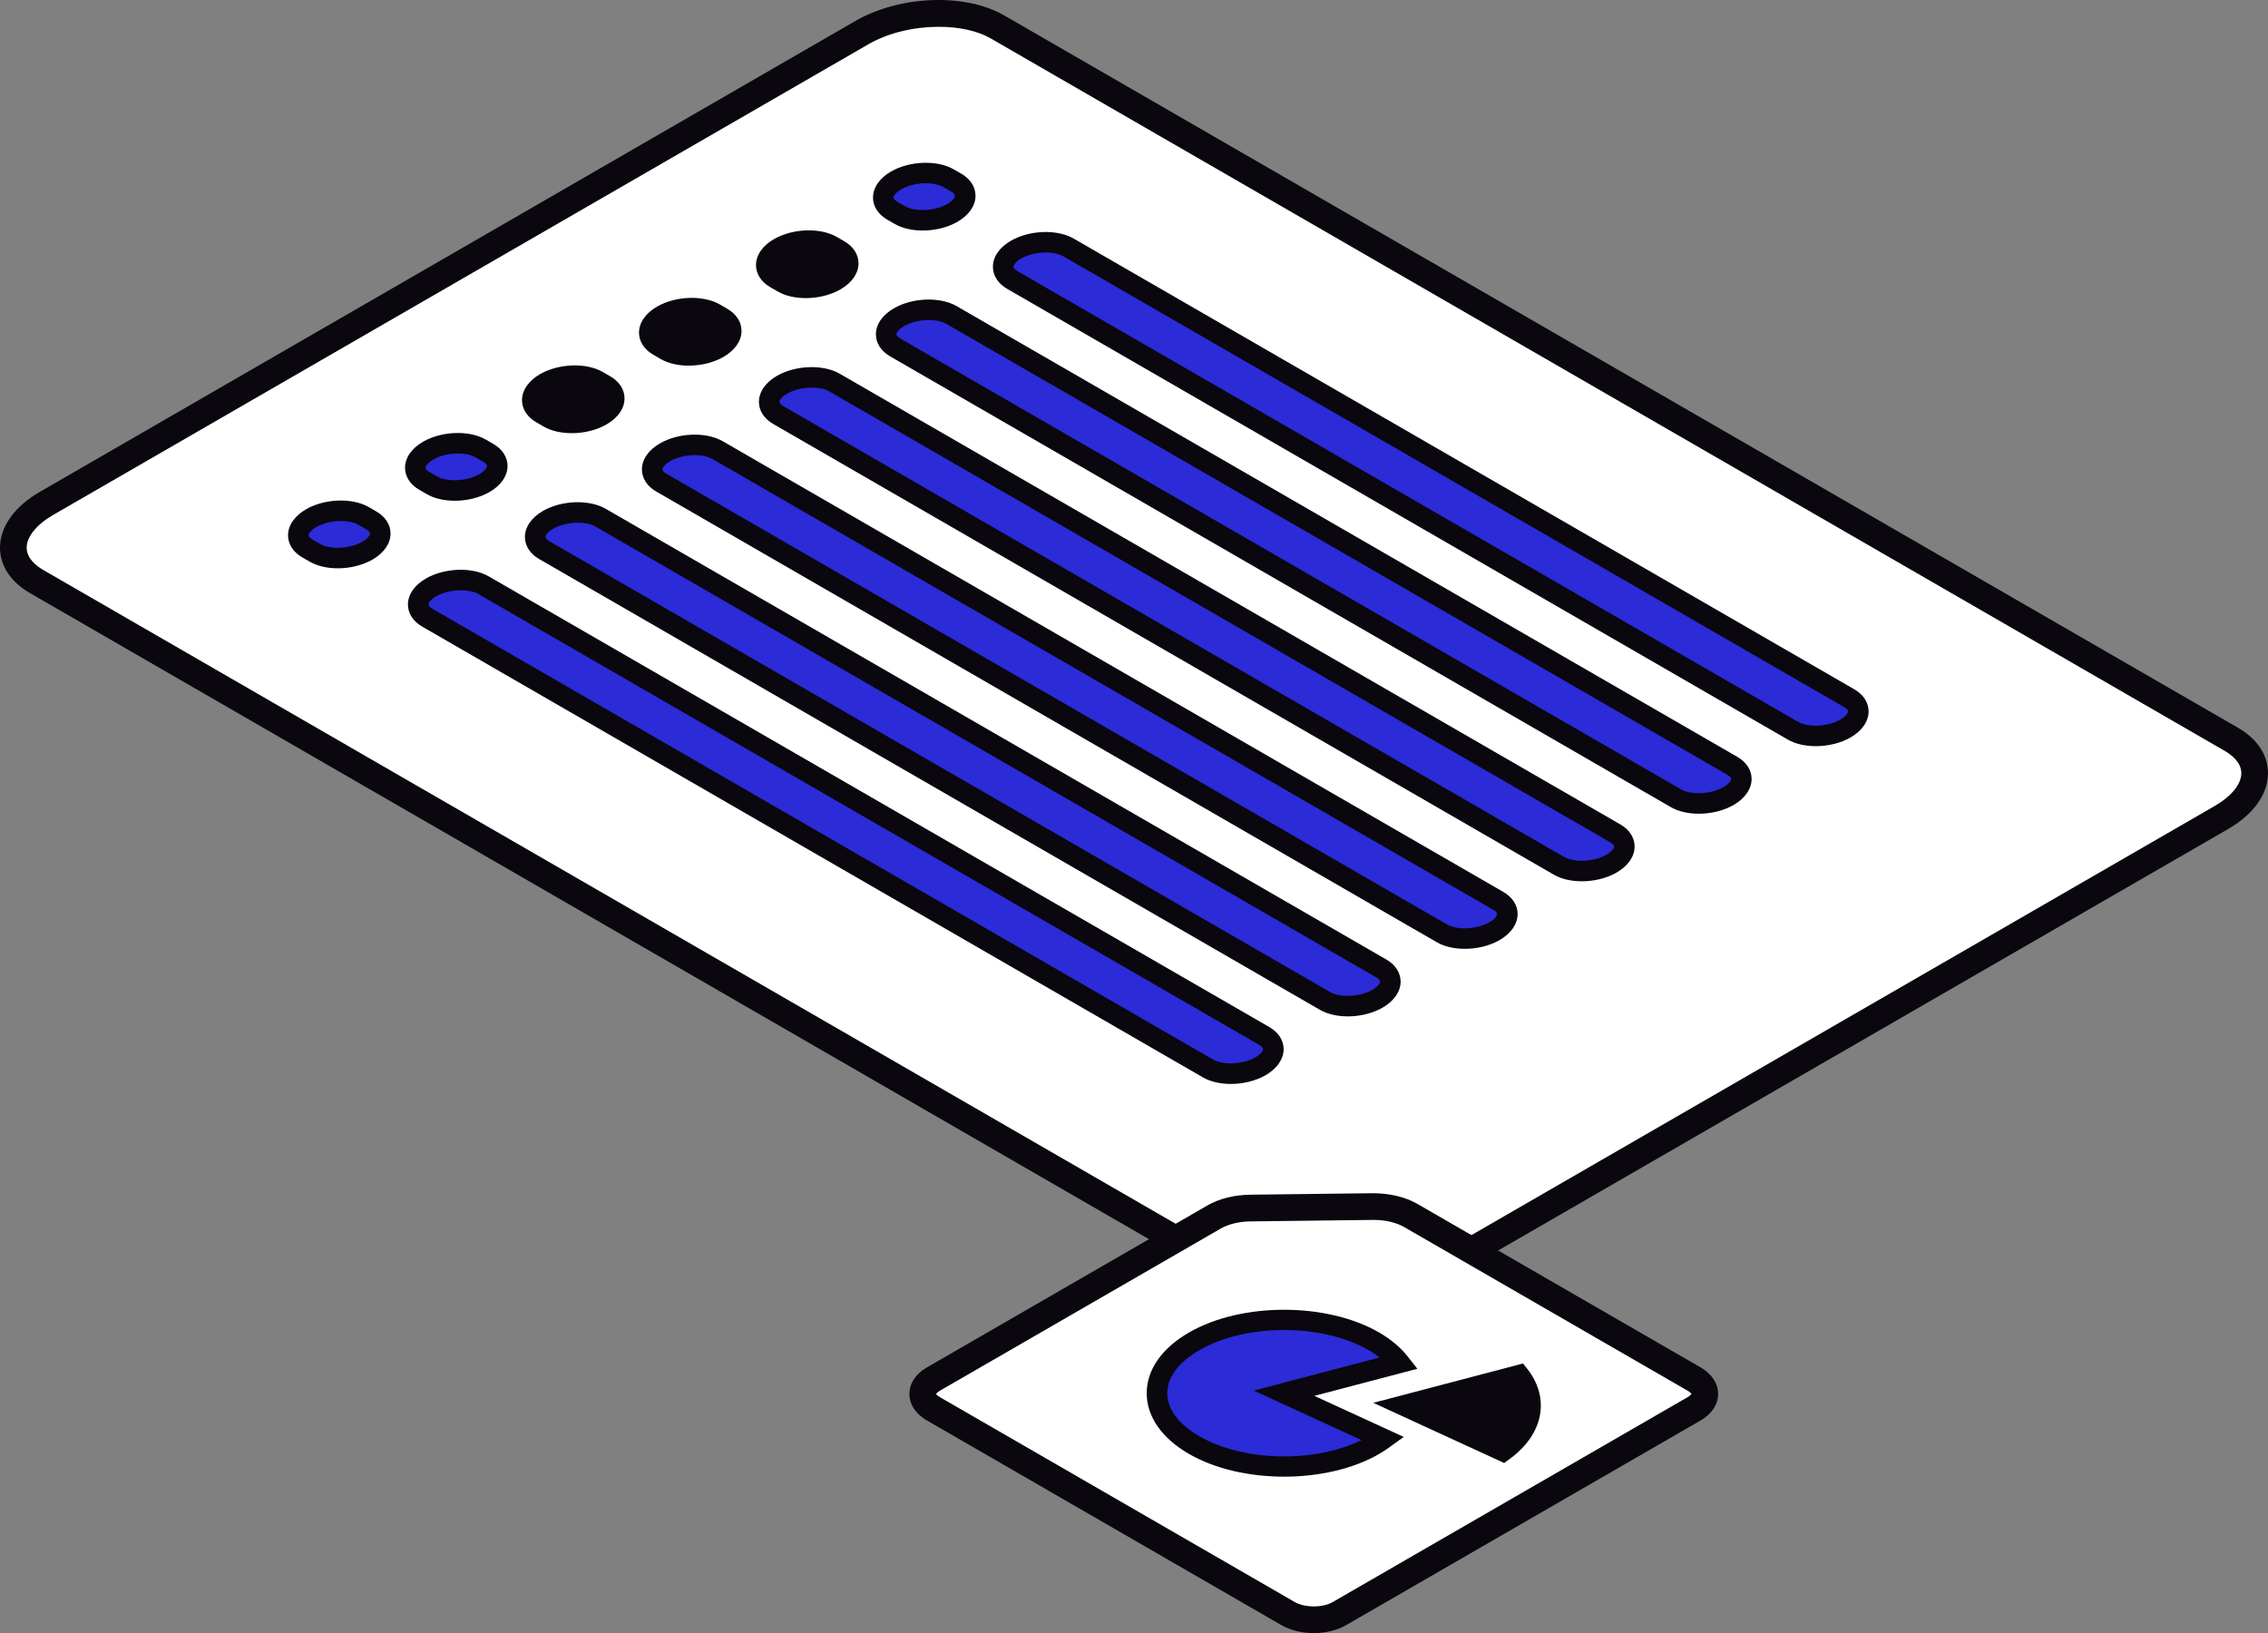 <svg xmlns="http://www.w3.org/2000/svg" id="b" data-name="Calque 2" width="271.523" height="195.508" viewBox="0 0 271.523 195.508"><rect x="0" y="0" width="271.523" height="195.508" fill="#808080" stroke="none"/><g id="c" data-name="Calque 1"><g><g><g><path d="M152.102,154.903L4.403,69.629c-4.158-2.4-3.636-6.593,1.165-9.365L103.201,3.896c4.801-2.772,12.063-3.073,16.22-.672l147.699,85.274c4.158,2.4,3.636,6.593-1.165,9.365l-97.633,56.368c-4.801,2.772-12.063,3.073-16.221.672Z" fill="#fff" stroke-width="0"></path><path d="M159.164,158.127c-2.922,0-5.722-.607-7.862-1.843L3.604,71.012c-2.325-1.341-3.604-3.277-3.604-5.449,0-2.495,1.737-4.93,4.77-6.682L102.4,2.514c5.326-3.073,13.154-3.366,17.818-.672l147.699,85.273c2.325,1.341,3.606,3.277,3.606,5.451,0,2.495-1.739,4.93-4.77,6.679l-97.633,56.368c-2.884,1.665-6.504,2.514-9.957,2.514ZM112.398,3.207c-2.922,0-6.031.705-8.399,2.073L6.367,61.645c-1.989,1.149-3.174,2.613-3.174,3.918,0,1.26,1.091,2.154,2.008,2.685l147.699,85.273c3.647,2.106,10.343,1.795,14.623-.672l97.633-56.368c1.987-1.149,3.174-2.613,3.174-3.915-.003-1.262-1.094-2.157-2.011-2.687L118.621,4.606c-1.627-.94-3.865-1.399-6.223-1.399Z" fill="#0a070f" stroke-width="0"></path></g><g><g><path d="M214.654,87.479l-93.468-53.964c-1.611-.93-1.409-2.555.451-3.629h0c1.86-1.074,4.675-1.191,6.286-.261l93.468,53.964c1.611.93,1.409,2.555-.451,3.629h0c-1.861,1.074-4.675,1.191-6.286.26Z" fill="#2b2bd8" stroke-width="0"></path><path d="M217.389,89.329c-1.24,0-2.435-.259-3.349-.785v-.002l-93.468-53.964c-1.082-.624-1.701-1.586-1.701-2.639-.003-1.19.782-2.327,2.152-3.116,2.231-1.291,5.533-1.404,7.514-.264l93.468,53.966c1.082.624,1.701,1.586,1.701,2.639.002,1.19-.782,2.327-2.152,3.116-1.202.696-2.716,1.048-4.165,1.048ZM215.268,86.414c1.226.713,3.592.588,5.057-.259.636-.367.924-.773.924-.991,0-.146-.18-.343-.473-.514L127.308,30.687c-1.226-.705-3.591-.585-5.057.261-.636.367-.923.773-.923.991,0,.146.18.343.472.514l93.468,53.964v-.003Z" fill="#0a070f" stroke-width="0"></path></g><g><path d="M107.735,25.749l-.903-.521c-1.611-.93-1.409-2.555.451-3.629h0c1.861-1.074,4.675-1.191,6.286-.26l.903.521c1.611.93,1.409,2.555-.451,3.629h0c-1.861,1.074-4.675,1.191-6.286.26Z" fill="#2b2bd8" stroke-width="0"></path><path d="M110.471,27.599c-1.24,0-2.435-.259-3.352-.785v-.002l-.902-.521c-1.082-.624-1.701-1.586-1.701-2.639,0-1.19.785-2.327,2.152-3.116,2.239-1.291,5.54-1.404,7.514-.262l.902.518c1.084.626,1.703,1.588,1.703,2.642,0,1.192-.787,2.327-2.154,3.116-1.202.696-2.713,1.048-4.163,1.048ZM108.348,24.684c1.226.71,3.589.588,5.057-.259.636-.367.926-.773.926-.991,0-.149-.182-.343-.472-.514l-.902-.518c-1.228-.71-3.587-.588-5.06.259-.633.367-.924.77-.924.991,0,.146.183.343.473.514l.902.518Z" fill="#0a070f" stroke-width="0"></path></g></g><g><g><path d="M200.647,95.565l-93.468-53.964c-1.611-.93-1.409-2.555.451-3.629h0c1.861-1.074,4.675-1.191,6.286-.26l93.468,53.964c1.611.93,1.409,2.555-.451,3.629h0c-1.861,1.074-4.675,1.191-6.286.26Z" fill="#2b2bd8" stroke-width="0"></path><path d="M203.383,97.417c-1.24,0-2.435-.262-3.349-.789l-93.468-53.964c-1.082-.621-1.703-1.583-1.703-2.639,0-1.19.787-2.327,2.154-3.117,2.233-1.291,5.535-1.401,7.514-.259l93.468,53.964c1.082.624,1.701,1.586,1.701,2.639,0,1.19-.785,2.327-2.152,3.117-1.204.693-2.716,1.048-4.165,1.048ZM111.203,38.314c-1.029,0-2.135.247-2.958.722-.636.367-.926.77-.926.988,0,.149.183.343.475.511l93.468,53.966c1.224.705,3.591.585,5.057-.262.633-.365.923-.768.923-.988,0-.146-.182-.343-.472-.513l-93.468-53.964c-.537-.31-1.296-.461-2.099-.461Z" fill="#0a070f" stroke-width="0"></path></g><g><path d="M93.728,33.836l-.903-.521c-1.611-.93-1.409-2.555.451-3.629h0c1.861-1.074,4.675-1.191,6.286-.26l.903.521c1.611.93,1.409,2.555-.451,3.629h0c-1.861,1.074-4.675,1.191-6.286.261Z" fill="#0a070f" stroke-width="0"></path><path d="M96.467,35.687c-1.243,0-2.438-.259-3.354-.789l-.902-.521c-1.082-.624-1.701-1.586-1.701-2.639-.002-1.19.782-2.327,2.152-3.116,2.238-1.286,5.542-1.401,7.514-.259l.902.521c1.082.624,1.703,1.586,1.703,2.639,0,1.192-.785,2.327-2.154,3.117-1.199.696-2.711,1.048-4.16,1.048ZM96.849,30.027c-1.029,0-2.135.247-2.958.722-.636.365-.924.77-.924.988,0,.146.18.343.473.514l.902.521c1.226.703,3.586.588,5.057-.259.636-.367.926-.77.926-.991,0-.146-.182-.343-.475-.514l-.902-.52c-.537-.31-1.296-.461-2.099-.461Z" fill="#0a070f" stroke-width="0"></path></g></g><g><g><path d="M186.641,103.652l-93.468-53.964c-1.611-.93-1.409-2.555.451-3.629h0c1.861-1.074,4.675-1.191,6.286-.26l93.468,53.964c1.611.93,1.409,2.555-.451,3.629h0c-1.86,1.074-4.675,1.191-6.286.261Z" fill="#2b2bd8" stroke-width="0"></path><path d="M189.377,105.504c-1.243,0-2.435-.261-3.349-.789l-93.468-53.964c-1.082-.624-1.703-1.586-1.703-2.639,0-1.192.785-2.327,2.154-3.116,2.234-1.286,5.535-1.401,7.514-.259l93.468,53.964c1.082.621,1.701,1.584,1.701,2.639,0,1.19-.785,2.327-2.152,3.116-1.204.694-2.716,1.048-4.165,1.048ZM97.194,46.401c-1.027,0-2.133.247-2.956.722-.636.365-.926.768-.926.988,0,.146.182.343.475.514l93.468,53.964c1.226.705,3.589.585,5.057-.261.636-.367.924-.77.924-.988,0-.149-.18-.343-.473-.511l-93.468-53.966c-.537-.31-1.295-.461-2.102-.461Z" fill="#0a070f" stroke-width="0"></path></g><g><path d="M79.722,41.922l-.903-.521c-1.611-.93-1.409-2.555.451-3.629h0c1.86-1.074,4.675-1.191,6.286-.261l.903.521c1.611.93,1.409,2.555-.451,3.629h0c-1.86,1.074-4.675,1.191-6.286.26Z" fill="#0a070f" stroke-width="0"></path><path d="M82.459,43.774c-1.243,0-2.438-.261-3.352-.789l-.902-.521c-1.082-.624-1.703-1.586-1.703-2.639,0-1.192.785-2.327,2.154-3.117,2.231-1.291,5.525-1.403,7.514-.264l.904.525c1.08.621,1.701,1.583,1.701,2.639,0,1.19-.787,2.327-2.154,3.116-1.202.694-2.716,1.048-4.162,1.048ZM82.843,38.112c-1.029,0-2.135.247-2.958.722-.636.367-.926.77-.926.991,0,.146.182.343.475.513l.902.521c1.226.705,3.592.585,5.057-.261.636-.367.926-.77.926-.988,0-.149-.182-.343-.475-.511l-.905-.525c-.537-.31-1.293-.461-2.097-.461Z" fill="#0a070f" stroke-width="0"></path></g></g><g><g><path d="M172.634,111.739l-93.468-53.964c-1.611-.93-1.409-2.555.451-3.629h0c1.86-1.074,4.675-1.191,6.286-.26l93.468,53.964c1.611.93,1.409,2.555-.451,3.629h0c-1.86,1.074-4.675,1.191-6.286.26Z" fill="#2b2bd8" stroke-width="0"></path><path d="M175.371,113.59c-1.243,0-2.435-.259-3.352-.785v-.003l-93.466-53.964c-1.082-.624-1.703-1.586-1.703-2.639,0-1.192.785-2.327,2.155-3.117,2.231-1.291,5.528-1.403,7.514-.264l93.468,53.966c1.082.624,1.701,1.586,1.701,2.639,0,1.19-.785,2.327-2.152,3.117-1.202.696-2.716,1.048-4.165,1.048ZM173.247,110.675c1.221.71,3.591.588,5.06-.259.633-.367.924-.77.924-.991,0-.146-.182-.343-.473-.514l-93.468-53.964c-1.231-.708-3.591-.585-5.057.262-.636.367-.926.77-.926.991,0,.146.182.343.475.514l93.466,53.964v-.002Z" fill="#0a070f" stroke-width="0"></path></g><g><path d="M65.715,50.009l-.903-.521c-1.611-.93-1.409-2.555.451-3.629h0c1.86-1.074,4.675-1.191,6.286-.26l.903.521c1.611.93,1.409,2.555-.451,3.629h0c-1.861,1.074-4.675,1.191-6.286.261Z" fill="#0a070f" stroke-width="0"></path><path d="M68.453,51.859c-1.24,0-2.435-.259-3.352-.785l-.002-.002-.902-.523c-1.08-.622-1.701-1.584-1.701-2.639,0-1.19.787-2.327,2.154-3.117,2.234-1.291,5.535-1.403,7.514-.259l.902.521c1.082.624,1.703,1.586,1.703,2.639,0,1.192-.785,2.327-2.154,3.116-1.202.696-2.713,1.048-4.163,1.048ZM66.329,48.944c1.221.708,3.587.585,5.057-.259.636-.367.926-.77.926-.991,0-.146-.182-.343-.475-.514l-.902-.521c-1.226-.708-3.591-.585-5.057.262-.636.367-.926.77-.926.988,0,.149.182.343.475.511l.902.523Z" fill="#0a070f" stroke-width="0"></path></g></g><g><g><path d="M158.628,119.825l-93.468-53.964c-1.611-.93-1.409-2.555.451-3.629h0c1.86-1.074,4.675-1.191,6.286-.26l93.468,53.964c1.611.93,1.409,2.555-.451,3.629h0c-1.861,1.074-4.675,1.191-6.286.261Z" fill="#2b2bd8" stroke-width="0"></path><path d="M161.364,121.677c-1.243,0-2.437-.261-3.352-.789l-93.468-53.964c-1.082-.621-1.701-1.586-1.701-2.639,0-1.19.787-2.327,2.154-3.116,2.233-1.291,5.535-1.401,7.514-.259l93.468,53.964c1.082.624,1.701,1.586,1.701,2.639,0,1.192-.787,2.327-2.154,3.116-1.202.694-2.714,1.048-4.162,1.048ZM69.184,62.574c-1.029,0-2.135.247-2.958.722-.636.367-.926.77-.926.991,0,.146.18.341.472.509l93.468,53.966c1.219.703,3.587.585,5.057-.261.636-.365.926-.77.926-.988,0-.146-.182-.343-.472-.514l-93.468-53.964c-.537-.309-1.296-.46-2.099-.46Z" fill="#0a070f" stroke-width="0"></path></g><g><path d="M51.708,58.095l-.903-.521c-1.611-.93-1.409-2.555.451-3.629h0c1.861-1.074,4.675-1.191,6.286-.261l.903.521c1.611.93,1.409,2.555-.451,3.629h0c-1.861,1.074-4.675,1.191-6.286.26Z" fill="#2b2bd8" stroke-width="0"></path><path d="M54.444,59.947c-1.24,0-2.435-.262-3.349-.789l-.902-.521c-1.082-.624-1.703-1.586-1.703-2.639,0-1.192.785-2.327,2.154-3.116,2.233-1.288,5.535-1.401,7.514-.259l.902.521c1.082.624,1.701,1.586,1.701,2.639.003,1.19-.782,2.327-2.152,3.117-1.204.693-2.716,1.048-4.165,1.048ZM54.828,54.287c-1.027,0-2.133.247-2.956.722-.636.365-.926.768-.926.988,0,.146.183.343.475.514l.902.521c1.226.705,3.591.585,5.057-.262.636-.365.923-.77.923-.988,0-.146-.18-.343-.472-.513l-.902-.521c-.537-.31-1.296-.461-2.102-.461Z" fill="#0a070f" stroke-width="0"></path></g></g><g><g><path d="M144.621,127.912l-93.468-53.964c-1.611-.93-1.409-2.555.451-3.629h0c1.861-1.074,4.675-1.191,6.286-.261l93.468,53.964c1.611.93,1.409,2.555-.451,3.629h0c-1.861,1.074-4.675,1.191-6.286.26Z" fill="#2b2bd8" stroke-width="0"></path><path d="M147.358,129.765c-1.243,0-2.437-.262-3.351-.789l-93.468-53.964c-1.082-.624-1.701-1.586-1.701-2.639,0-1.19.785-2.327,2.152-3.117,2.238-1.288,5.542-1.401,7.514-.259l93.468,53.964c1.082.622,1.703,1.584,1.703,2.639,0,1.19-.787,2.327-2.154,3.117-1.202.693-2.716,1.048-4.162,1.048ZM55.176,70.661c-1.029,0-2.135.247-2.958.722-.634.365-.924.768-.924.988,0,.146.182.343.473.513l93.468,53.964c1.226.705,3.591.585,5.057-.262.636-.367.926-.77.926-.988,0-.149-.182-.343-.475-.511l-93.468-53.966c-.537-.31-1.296-.461-2.099-.461Z" fill="#0a070f" stroke-width="0"></path></g><g><path d="M37.702,66.182l-.903-.521c-1.611-.93-1.409-2.555.451-3.629h0c1.861-1.074,4.675-1.191,6.286-.26l.903.521c1.611.93,1.409,2.555-.451,3.629h0c-1.86,1.074-4.675,1.191-6.286.26Z" fill="#2b2bd8" stroke-width="0"></path><path d="M40.438,68.035c-1.243,0-2.437-.262-3.349-.789l-.902-.518c-1.084-.626-1.703-1.588-1.703-2.641,0-1.192.787-2.327,2.154-3.116,2.231-1.291,5.528-1.404,7.514-.264l.904.525c1.08.621,1.699,1.584,1.699,2.639,0,1.19-.785,2.327-2.152,3.116-1.204.694-2.716,1.049-4.165,1.049ZM40.824,62.372c-1.029,0-2.135.247-2.958.722-.636.367-.926.773-.926.991,0,.149.182.343.473.514l.904.521c1.226.707,3.589.585,5.057-.262.636-.367.924-.77.924-.988,0-.149-.18-.343-.473-.511l-.904-.525c-.537-.31-1.293-.461-2.097-.461Z" fill="#0a070f" stroke-width="0"></path></g></g></g><g><g><path d="M164.307,144.445l-14.62.176c-1.626.02-3.175.401-4.325,1.065l-33.62,19.411c-1.701.982-1.701,2.575,0,3.557l42.46,24.514c1.701.982,4.459.982,6.16,0l42.46-24.514c1.701-.982,1.701-2.575,0-3.557l-33.926-19.587c-1.214-.701-2.872-1.086-4.589-1.065Z" fill="#fff" stroke-width="0"></path><path d="M157.281,195.508c-1.384,0-2.771-.319-3.877-.955l-42.46-24.517c-1.317-.761-2.073-1.915-2.073-3.162s.756-2.399,2.073-3.16l33.619-19.409c1.387-.804,3.201-1.257,5.105-1.281l14.621-.177c2.01-.01,3.932.432,5.405,1.281l33.926,19.587c1.317.761,2.073,1.915,2.073,3.16s-.756,2.401-2.073,3.162l-42.46,24.515c-1.106.638-2.493.957-3.88.957ZM112.062,166.903c.019,0,.141.173.48.369l42.46,24.515c1.216.703,3.349.703,4.561-.002l42.46-24.512c.348-.201.465-.379.48-.424h0c-.019,0-.142-.173-.48-.369l-33.926-19.587c-.941-.542-2.267-.852-3.652-.852-.038,0-.077,0-.118.003l-14.62.177c-1.346.014-2.639.324-3.546.849l-33.619,19.409c-.348.201-.466.379-.48.424h0Z" fill="#0a070f" stroke-width="0"></path></g><g><g><path d="M168.037,168.259l11.898,5.47c3.624-2.621,4.262-6.157,1.935-9.108l-13.833,3.638Z" fill="#0a070f" stroke-width="0"></path><path d="M180.075,175.144l-15.666-7.202,17.926-4.712.499.631c1.283,1.624,1.826,3.452,1.571,5.283-.29,2.085-1.586,4.014-3.75,5.58l-.581.42ZM171.664,168.576l8.109,3.726c1.271-1.063,2.027-2.26,2.2-3.496.13-.929-.086-1.876-.621-2.778l-9.688,2.548Z" fill="#0a070f" stroke-width="0"></path></g><g><path d="M153.728,166.791l13.833-3.638c-.734-.931-1.748-1.807-3.075-2.573-5.942-3.43-15.576-3.431-21.517,0-5.942,3.43-5.942,8.993,0,12.423,5.942,3.43,15.575,3.43,21.517,0,.411-.237.786-.486,1.139-.742l-11.898-5.47Z" fill="#2b2bd8" stroke-width="0"></path><path d="M153.73,176.78c-4.119,0-8.239-.904-11.374-2.716-3.27-1.888-5.072-4.469-5.072-7.274s1.802-5.386,5.072-7.274c6.271-3.623,16.475-3.623,22.746,0,1.408.816,2.56,1.783,3.424,2.877l1.161,1.471-12.332,3.244,10.698,4.916-1.706,1.233c-.389.281-.799.554-1.248.811-3.133,1.809-7.253,2.713-11.369,2.713ZM153.728,159.221c-3.673,0-7.346.806-10.143,2.421-2.478,1.432-3.844,3.26-3.844,5.149s1.365,3.716,3.844,5.148c5.312,3.066,13.783,3.215,19.414.466l-12.898-5.931,15.069-3.961c-.393-.307-.825-.597-1.295-.871-2.797-1.615-6.473-2.421-10.146-2.421Z" fill="#0a070f" stroke-width="0"></path></g></g></g></g></g></svg>